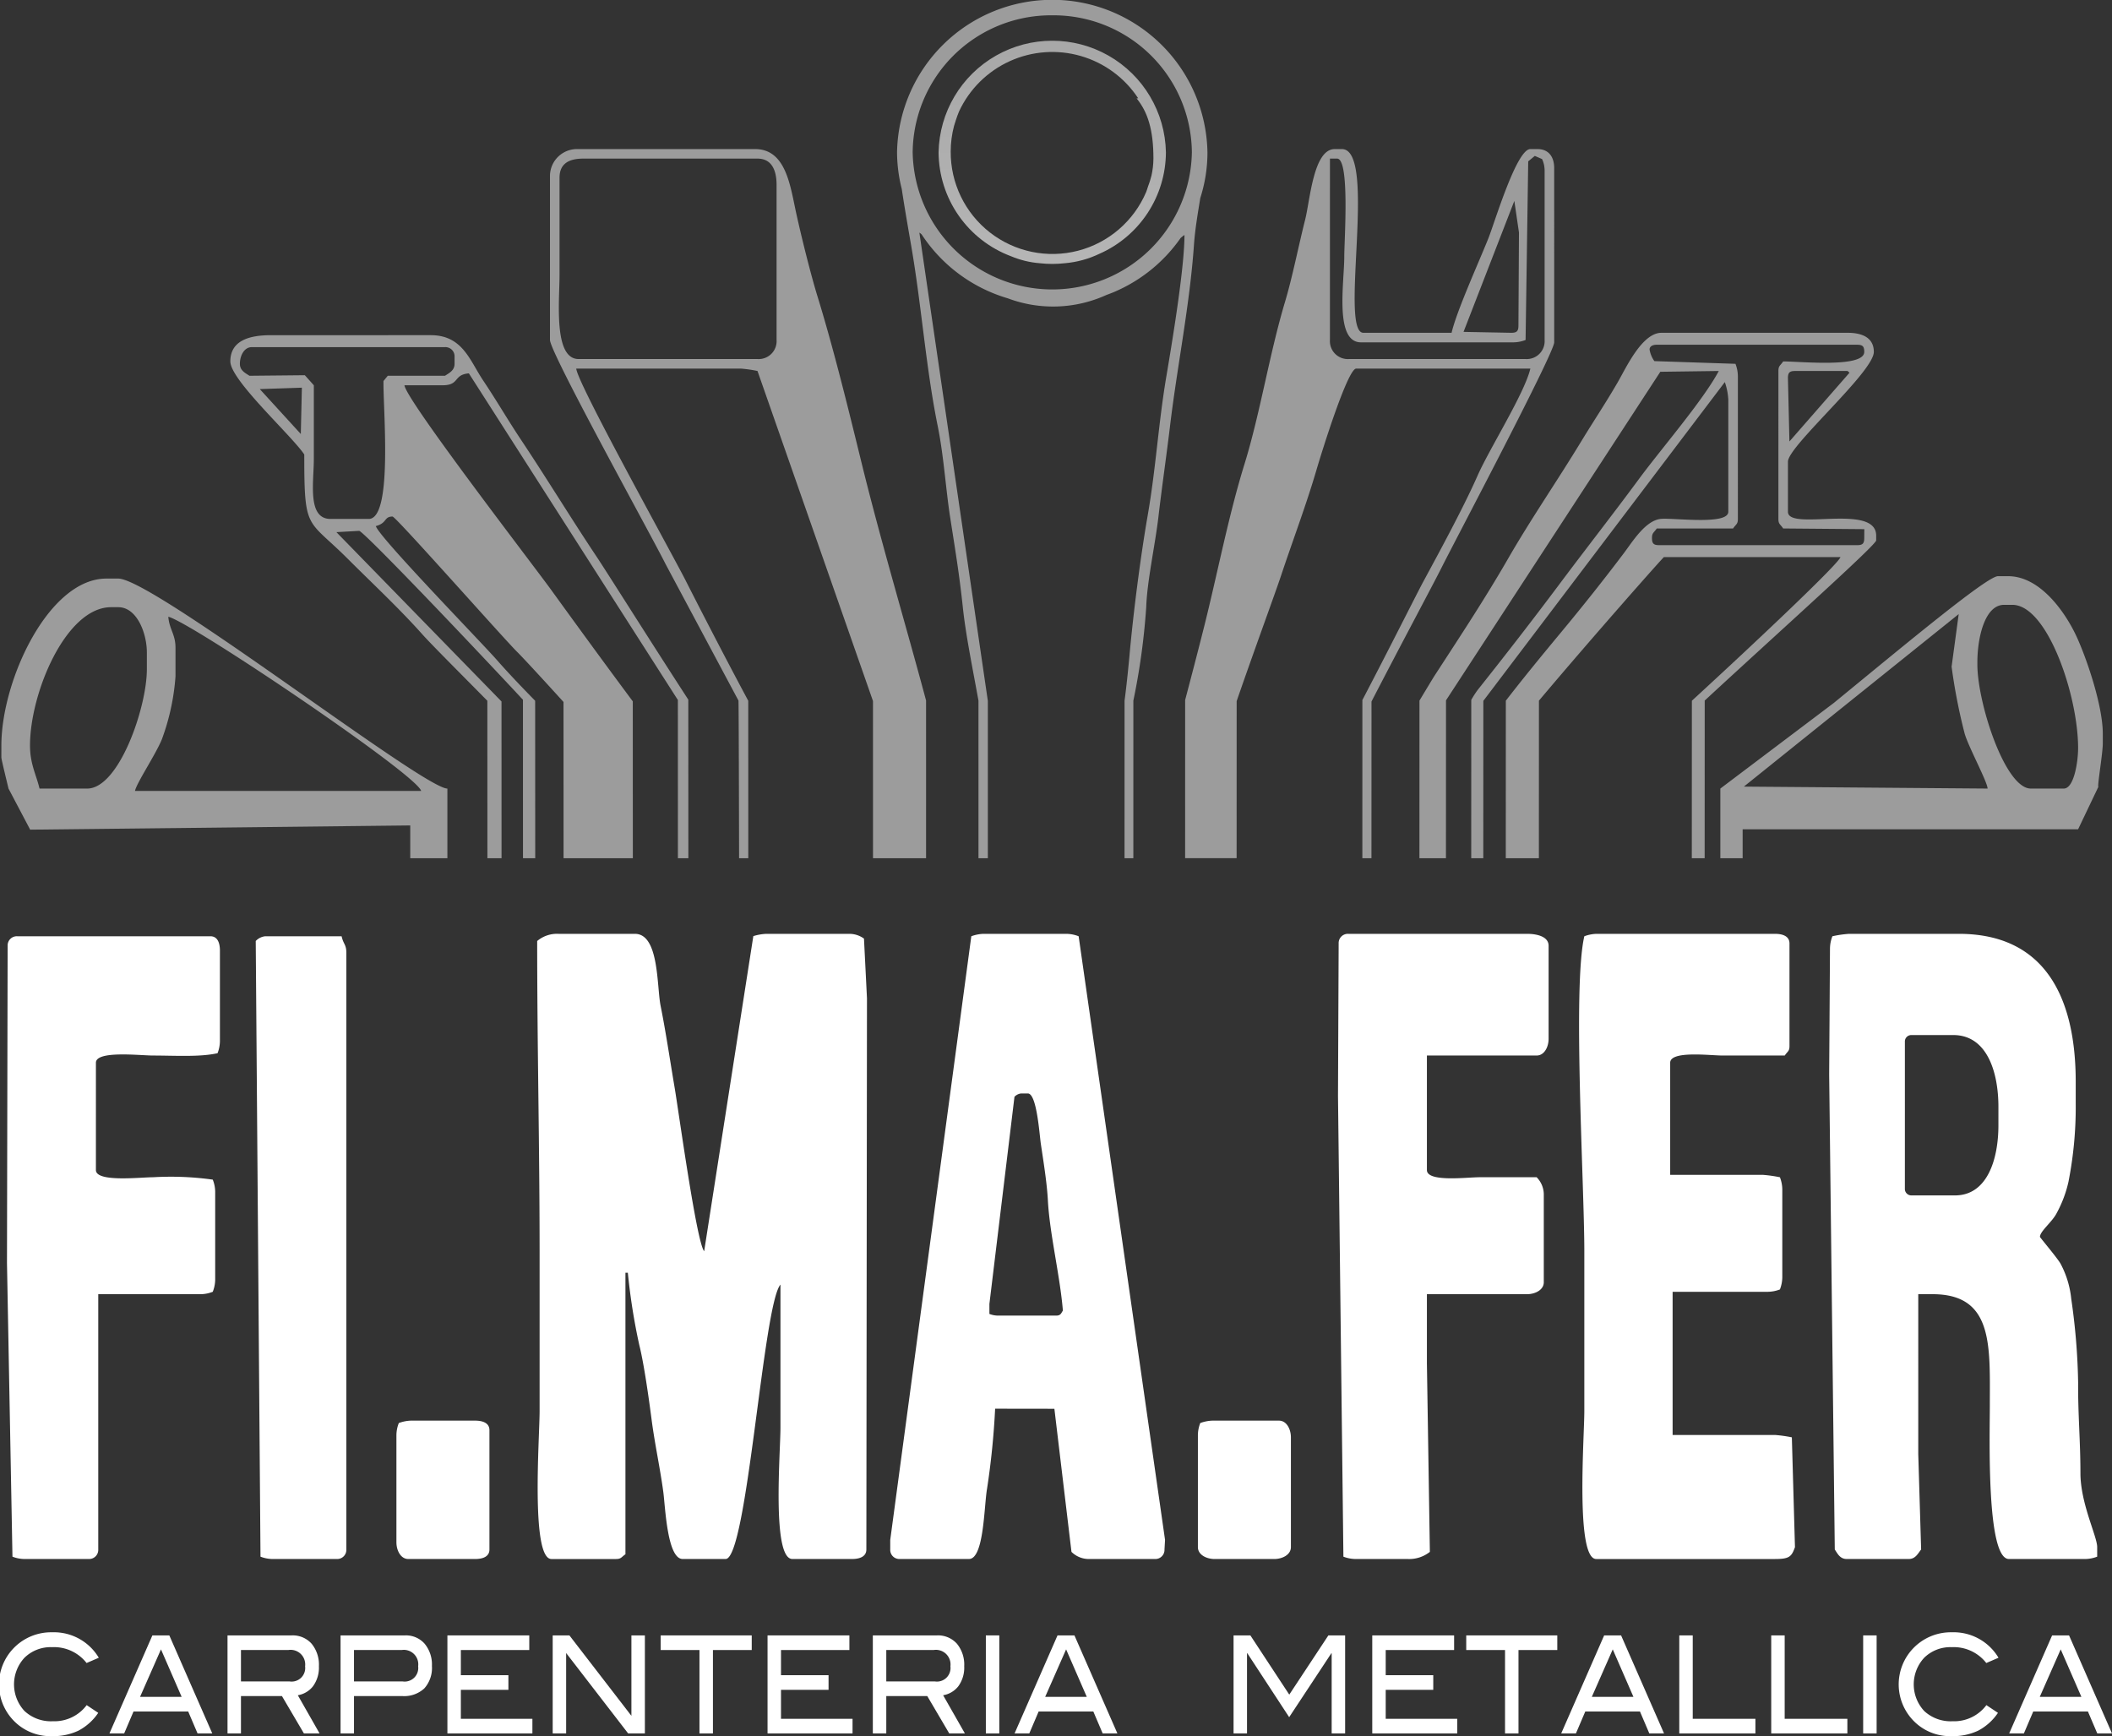 <svg xmlns="http://www.w3.org/2000/svg" xmlns:xlink="http://www.w3.org/1999/xlink" viewBox="0 0 227.664 187.154"><rect x="0" y="0" width="227.664" height="187.154" fill="#333333" stroke="none"/><defs><style>.cls-1{fill:none;}.cls-2,.cls-3{fill:#fff;}.cls-3{fill-rule:evenodd;}.cls-4{fill:#9c9c9c;}.cls-5{clip-path:url(#clip-path);}.cls-6{fill:url(#Sfumatura_senza_nome);}</style><clipPath id="clip-path"><path class="cls-1" d="M102.482,16.33h0a10.82,10.82,0,0,1,.358-2.753c.063-.213.126-.419.198-.627.107-.324.219-.642.343-.938a11.084,11.084,0,0,1,19.313-1.413h-.178c1.205,1.474,1.818,3.392,1.818,6.497a8.761,8.761,0,0,1-.211,1.836,10.283,10.283,0,0,1-.383,1.207c-.064.184-.11.375-.187.556A10.972,10.972,0,0,1,102.482,16.33m6.501,11.293a10.046,10.046,0,0,0,3.103.753,12.026,12.026,0,0,0,2.693,0,10.779,10.779,0,0,0,3.739-1.02,12.01,12.01,0,0,0,7.163-10.932,12.255,12.255,0,0,0-24.506,0A12.031,12.031,0,0,0,108.983,27.623Z"/></clipPath><linearGradient id="Sfumatura_senza_nome" x1="113.428" y1="451.404" x2="113.428" y2="0.004" gradientUnits="userSpaceOnUse"><stop offset="0" stop-color="#eaeaea"/><stop offset="0.37" stop-color="#eaeaea"/><stop offset="0.9" stop-color="#bfbfbf"/><stop offset="1" stop-color="#a5a5a5"/></linearGradient></defs><g id="Livello_2" data-name="Livello 2"><g id="Livello_1-2" data-name="Livello 1"><path class="cls-2" d="M10.65,178.703l-1.317.569a4.451,4.451,0,0,0-3.724-1.708,4.035,4.035,0,0,0-2.955,1.124,4.216,4.216,0,0,0-.012,5.758,4.182,4.182,0,0,0,3.051,1.103,4.348,4.348,0,0,0,3.651-1.737l1.246.832a5.855,5.855,0,0,1-2.134,1.92,6.355,6.355,0,0,1-2.848.591,5.501,5.501,0,0,1-3.855-1.401,5.617,5.617,0,0,1,3.855-9.794,5.631,5.631,0,0,1,5.042,2.745"/><path class="cls-2" d="M19.582,182.921h0l-2.229-5.119-2.256,5.119Zm3.3,3.942H21.296l-1.009-2.364H14.393l-1.008,2.364H11.797l4.63-10.568h1.825Z"/><path class="cls-2" d="M31.21,181.257h0a1.464,1.464,0,0,0,1.679-1.634,1.575,1.575,0,0,0-1.812-1.752H25.975v3.385Zm3.239,5.605H32.761l-2.369-4.028H25.975v4.028h-1.45V176.295h6.902a2.725,2.725,0,0,1,2.164.898,3.556,3.556,0,0,1,.786,2.43,3.407,3.407,0,0,1-.641,2.16,2.635,2.635,0,0,1-1.632.964Z"/><path class="cls-2" d="M43.394,181.257h0a1.466,1.466,0,0,0,1.681-1.634,1.56,1.56,0,0,0-1.777-1.752H38.159v3.385Zm.253-4.962a2.681,2.681,0,0,1,2.127.898,3.51,3.51,0,0,1,.785,2.4,3.3,3.3,0,0,1-.814,2.409,3.183,3.183,0,0,1-2.376.833h-5.21v4.028H36.71V176.295Z"/><polygon class="cls-2" points="57.39 186.862 48.228 186.862 48.228 176.295 57.053 176.295 57.053 177.872 49.678 177.872 49.678 180.585 54.803 180.585 54.803 182.163 49.678 182.163 49.678 185.286 57.39 185.286 57.39 186.862"/><polygon class="cls-2" points="69.515 186.862 67.71 186.862 61.028 178.196 61.028 186.862 59.578 186.862 59.578 176.295 61.379 176.295 68.063 184.966 68.063 176.295 69.515 176.295 69.515 186.862"/><polygon class="cls-2" points="81.033 177.872 76.851 177.872 76.851 186.862 75.4 186.862 75.4 177.872 71.219 177.872 71.219 176.295 81.033 176.295 81.033 177.872"/><polygon class="cls-2" points="91.9 186.862 82.738 186.862 82.738 176.295 91.561 176.295 91.561 177.872 84.188 177.872 84.188 180.585 89.314 180.585 89.314 182.163 84.188 182.163 84.188 185.286 91.9 185.286 91.9 186.862"/><path class="cls-2" d="M100.771,181.257h0a1.465,1.465,0,0,0,1.68-1.634,1.576,1.576,0,0,0-1.814-1.752h-5.1v3.385Zm3.24,5.605h-1.687l-2.369-4.028H95.537v4.028h-1.45V176.295H100.99a2.724,2.724,0,0,1,2.163.898,3.554,3.554,0,0,1,.785,2.43,3.41,3.41,0,0,1-.639,2.16,2.638,2.638,0,0,1-1.634.964Z"/><rect class="cls-2" x="106.271" y="176.295" width="1.45" height="10.568"/><path class="cls-2" d="M117.151,182.921h0l-2.229-5.119-2.257,5.119Zm3.299,3.942h-1.586l-1.009-2.364h-5.894l-1.008,2.364h-1.587l4.63-10.568H115.82Z"/><polygon class="cls-2" points="144.998 186.862 143.548 186.862 143.548 178.221 143.513 178.221 138.966 185.111 134.458 178.221 134.422 178.221 134.422 186.862 132.972 186.862 132.972 176.295 134.784 176.295 138.978 182.68 143.192 176.295 144.998 176.295 144.998 186.862"/><polygon class="cls-2" points="157.085 186.862 147.924 186.862 147.924 176.295 156.747 176.295 156.747 177.872 149.374 177.872 149.374 180.585 154.499 180.585 154.499 182.163 149.374 182.163 149.374 185.286 157.085 185.286 157.085 186.862"/><polygon class="cls-2" points="167.869 177.872 163.686 177.872 163.686 186.862 162.235 186.862 162.235 177.872 158.053 177.872 158.053 176.295 167.869 176.295 167.869 177.872"/><path class="cls-2" d="M176.077,182.921h0l-2.23-5.119-2.256,5.119Zm3.299,3.942H177.789l-1.009-2.364h-5.894l-1.009,2.364h-1.586l4.63-10.568h1.825Z"/><polygon class="cls-2" points="189.226 186.862 181.019 186.862 181.019 176.295 182.469 176.295 182.469 185.286 189.226 185.286 189.226 186.862"/><polygon class="cls-2" points="199.138 186.862 190.93 186.862 190.93 176.295 192.38 176.295 192.38 185.286 199.138 185.286 199.138 186.862"/><rect class="cls-2" x="200.842" y="176.295" width="1.45" height="10.568"/><path class="cls-2" d="M215.431,178.703l-1.318.569a4.449,4.449,0,0,0-3.722-1.708,4.031,4.031,0,0,0-2.956,1.124,4.218,4.218,0,0,0-.013,5.758,4.188,4.188,0,0,0,3.053,1.103,4.344,4.344,0,0,0,3.649-1.737l1.246.832a5.844,5.844,0,0,1-2.133,1.92,6.35,6.35,0,0,1-2.846.591,5.503,5.503,0,0,1-3.857-1.401,5.617,5.617,0,0,1,3.857-9.794,5.627,5.627,0,0,1,5.039,2.745"/><path class="cls-2" d="M224.365,182.921h0l-2.23-5.119-2.257,5.119Zm3.299,3.942h-1.587l-1.009-2.364h-5.894l-1.009,2.364H216.58l4.629-10.568h1.826Z"/><path class="cls-3" d="M170.783,100.928h0c-1.271,5.448,0,26.748,0,33.952v17.234c0,2.825-.97,15.947,1.283,15.947h19.286c1.542,0,1.776-.268,2.137-1.281l-.335-11.836a14.564,14.564,0,0,0-1.802-.254H180.3V139.255h10.282a3.746,3.746,0,0,0,1.286-.256,3.774,3.774,0,0,0,.256-1.288v-9.518a3.763,3.763,0,0,0-.256-1.285,14.497,14.497,0,0,0-1.801-.257H180.039V114.56c0-1.327,4.294-.774,5.661-.774h6.687c.306-.463.511-.449.511-1.025V101.7c0-.791-.756-1.032-1.545-1.032H172.066a4.126,4.126,0,0,0-1.283.26m-66.08,0h0a4.131,4.131,0,0,1,1.284-.26h8.999a3.755,3.755,0,0,1,1.287.26l9.313,65.07-.059,1.035a.986.986,0,0,1-1.027,1.027h-7.199a2.655,2.655,0,0,1-1.801-.77l-1.842-15.425-6.388-.009a83.928,83.928,0,0,1-.873,8.642c-.328,1.914-.327,7.561-1.949,7.561h-7.46a.981.981,0,0,1-1.024-1.027v-1.029Zm-61.71,52.473h0a3.624,3.624,0,0,0-.261,1.289v11.572c0,.866.458,1.799,1.284,1.799h7.201c.795,0,1.542-.235,1.542-1.027v-12.86c0-.795-.748-1.03-1.542-1.03h-6.944A4.208,4.208,0,0,0,42.994,153.401Zm14.913-51.96h0c0,11.468.261,22.164.261,33.698v16.976c0,2.825-.973,15.947,1.279,15.947h6.944c.578,0,.569-.2,1.03-.512V137.198h.258a66.677,66.677,0,0,0,1.229,7.771c.518,2.05,1.047,5.879,1.317,7.945.349,2.723.946,5.404,1.284,7.972.213,1.668.427,7.174,2.083,7.174h4.625c2.329,0,4.038-27.412,5.913-29.581v15.434c0,2.671-.945,14.147,1.288,14.147h6.43c.785,0,1.542-.235,1.542-1.027l.066-59.422-.323-6.43a2.667,2.667,0,0,0-1.542-.513h-9a5.507,5.507,0,0,0-1.384.245L75.906,134.88c-.811-.931-2.73-14.949-3.186-17.646-.488-2.872-.934-5.926-1.505-8.781-.43-2.107-.143-7.785-2.771-7.785H60.22A3.306,3.306,0,0,0,57.906,101.44Zm71.479,51.96h0a3.676,3.676,0,0,0-.257,1.289v12.087c0,.833.931,1.284,1.8,1.284h6.426c.866,0,1.8-.451,1.8-1.284V154.944c0-.867-.456-1.8-1.285-1.8h-7.194A4.234,4.234,0,0,0,129.386,153.401ZM109.355,118.235h0l-2.702,22.328V141.64a2.559,2.559,0,0,0,.901.181h6.304c.479,0,.528-.257.716-.54-.31-3.768-1.428-8.284-1.617-11.882-.101-1.862-.462-4.099-.759-6.087-.15-.996-.432-5.439-1.402-5.439h-.719A1.151,1.151,0,0,0,109.355,118.235ZM144.301,101.7h0l-.071,16.463.583,49.644a3.729,3.729,0,0,0,1.29.253h5.652a3.58,3.58,0,0,0,2.378-.77l-.319-20.32v-7.458h10.801c.865,0,1.799-.459,1.799-1.287v-9.518a2.658,2.658,0,0,0-.771-1.801h-6.172c-1.361,0-5.657.556-5.657-.775v-12.346h11.829c.831,0,1.29-.931,1.29-1.796V101.954c0-1.006-1.273-1.287-2.318-1.287H145.327A.991.991,0,0,0,144.301,101.7Zm61.037,10.598h0a.691.691,0,0,1,.723-.719h4.498c3.62,0,4.861,3.955,4.861,7.741V121.3c0,3.685-1.202,7.564-4.681,7.564H206.06a.697.697,0,0,1-.723-.723Zm-7.813-11.37h0a3.746,3.746,0,0,0-.261,1.287l-.087,13.632.604,51.186c.291.437.561,1.027,1.286,1.027h6.684c.731,0,.992-.59,1.338-1.028l-.309-10.286V139.513h1.548c6.604,0,6.166,5.609,6.166,12.089,0,3.2-.385,16.458,2.059,16.458h8.229a3.704,3.704,0,0,0,1.285-.253v-1.031c0-1.163-1.802-4.69-1.806-7.968-.003-3.556-.266-6.189-.248-9.783a69.762,69.762,0,0,0-.745-9.029,10.162,10.162,0,0,0-1.138-3.747c-.299-.572-2.233-2.851-2.233-2.913,0-.608,1.321-1.605,1.806-2.567a12.941,12.941,0,0,0,1.266-3.361,41.692,41.692,0,0,0,.784-8.476v-2.312c0-9.137-3.343-15.953-12.598-15.953H199.327A11.843,11.843,0,0,0,197.525,100.928ZM27.567,101.44h0l.513,66.367a3.71,3.71,0,0,0,1.285.253H36.309a.984.984,0,0,0,1.025-1.027V102.728c0-.937-.306-.901-.511-1.8H28.595A1.642,1.642,0,0,0,27.567,101.44Zm-26.744.514-.07,34.214.59,31.639a3.658,3.658,0,0,0,1.282.253H9.566a.985.985,0,0,0,1.026-1.027v-27.52H21.651a3.692,3.692,0,0,0,1.283-.259,3.642,3.642,0,0,0,.262-1.288v-9.516a3.619,3.619,0,0,0-.262-1.287,32.666,32.666,0,0,0-6.425-.257c-1.404,0-6.17.566-6.17-.775V114.56c0-1.339,4.766-.774,6.17-.774,2.278,0,5.074.181,6.944-.254a3.73,3.73,0,0,0,.254-1.288V102.47c0-.787-.235-1.542-1.027-1.542H1.855A.989.989,0,0,0,.823,101.954Z"/><path class="cls-4" d="M178.591,37.163h21.597c.594,0,.77.179.77.77,0,1.743-6.827,1.029-8.741,1.029-.308.464-.513.451-.513,1.03V55.941c0,.578.205.56.513,1.027l8.748.075-.007.954c0,.595-.176.771-.77.771H178.847c-.592,0-.771-.177-.771-.771,0-.576.206-.563.516-1.029h8.226c.311-.467.517-.45.517-1.027V40.506a3.755,3.755,0,0,0-.261-1.287l-8.741-.291a2.934,2.934,0,0,1-.516-1.251c0-.359.353-.515.774-.515m14.301,10.428h0l-.161-6.83c0-.59.179-.768.771-.768h5.657l.21.186ZM155.874,75.495l23.102-35.418,6.3-.085c-1.679,3.169-6.258,8.453-8.635,11.684-2.897,3.925-5.739,7.544-8.637,11.424-2.885,3.855-5.754,7.548-8.746,11.314a10.601,10.601,0,0,0-.662,1.035l-.004,17.066h1.299l.006-16.963,26.032-34.363a6.855,6.855,0,0,1,.374,1.889V55.168c0,1.442-5.706.662-7.207.763-1.695.111-3.124,2.472-4.038,3.681-2.179,2.89-4.503,5.811-6.825,8.602-2.009,2.424-3.988,4.829-5.911,7.32l-.005,16.981h3.567l.006-16.985c5.965-7.082,13.411-15.476,13.473-15.476h19.031c-.193.712-8.662,8.729-16.018,15.485l-.007,16.977h1.385l.006-16.997c8.124-7.513,18.484-16.776,18.484-17.264v-.516c0-3.543-9.511-.439-9.511-2.57V49.765c0-1.675,9.258-9.665,9.258-11.832,0-1.561-1.299-2.058-2.83-2.058H179.102c-2.092,0-3.797,3.736-4.71,5.318-1.279,2.216-2.58,4.146-3.927,6.363-2.62,4.315-5.414,8.351-7.903,12.671-2.436,4.229-5.194,8.418-7.837,12.48-.274.417-.907,1.48-1.712,2.817l-.005,16.991h2.86Z"/><path class="cls-4" d="M14.547,85.263h0c.217-.933,2.239-3.931,2.907-5.579a24.608,24.608,0,0,0,1.464-6.766V69.83c0-1.467-.659-1.961-.776-3.345C20.54,67.044,44.927,83.484,45.4,85.263Zm-5.146-.256H4.26c-.343-1.464-1.026-2.651-1.026-4.633,0-5.698,3.88-14.919,8.74-14.919h.774c2.011,0,3.083,2.799,3.083,4.889v1.801C15.831,76.295,12.812,85.007,9.401,85.007Zm38.826,0c-2.598,0-31.736-22.637-35.479-22.637H11.462c-6.2,0-11.315,10.932-11.315,18.005V81.66c0,.203.656,2.858.771,3.347l2.334,4.43,40.971-.455v3.534h4.004Z"/><path class="cls-4" d="M143.362,17.097h.772c1.387,0,.773,8.772.773,10.548,0,2.815-1.082,9.259,1.799,9.259h16.459a3.73,3.73,0,0,0,1.286-.255l.284-19.255.71-.587.783.339a2.927,2.927,0,0,1,.274,1.238V36.649A1.929,1.929,0,0,1,164.45,38.704h-19.03a1.933,1.933,0,0,1-2.059-2.055Zm19.876,4.561h0l.499,3.407-.057,10.039c0,.592-.179.771-.77.771l-5.148-.098ZM133.306,75.582c1.876-5.44,4.121-11.533,4.803-13.58,1.271-3.822,2.685-7.537,3.807-11.367.454-1.557,3.336-10.901,4.276-10.901h18.773c-.619,2.654-4.405,8.626-5.691,11.542-1.486,3.367-3.991,7.99-5.836,11.398-.666,1.228-3.699,7.292-6.58,12.788l-.003,17.053h.981l.005-16.893c3.071-5.949,6.747-12.812,7.606-14.539,1.373-2.741,12.088-23.023,12.088-24.18V18.128c0-1.19-.57-2.058-1.801-2.058h-.771c-1.491,0-3.842,7.917-4.523,9.621-1.036,2.592-3.415,7.821-3.966,10.183h-9.508c-2.642,0,1.539-19.804-2.318-19.804h-.773c-2.293,0-2.65,5.482-3.186,7.612-.727,2.878-1.372,6.201-2.177,8.884-1.686,5.644-2.667,11.975-4.37,17.489-1.72,5.553-2.922,11.854-4.347,17.517-.653,2.604-1.346,5.247-2.042,7.892l-.002,17.049h5.551Z"/><path class="cls-4" d="M33.83,49.509h0V41.533l-.971-1.085-5.971.059c-.439-.295-1.029-.56-1.029-1.287,0-.866.455-1.8,1.285-1.8H47.97a.986.986,0,0,1,1.029,1.029V39.22c0,.727-.591.992-1.029,1.287H41.8l-.462.566c-.054,2.972,1.039,14.868-1.593,14.868H35.629c-2.533,0-1.8-3.966-1.8-6.432m-1.403-2.724h0l-4.422-4.841,4.537-.152ZM54.06,75.617,36.262,57.365l2.453-.139c.407,0,10.137,10.14,17.657,18.207l.004,17.082h1.319l-.008-16.972c-1.45-1.478-2.916-3.016-4.11-4.379-1.767-2.01-12.753-13.294-13.064-14.452,1.246-.333.861-1.03,1.801-1.03.35,0,11.99,13.169,13.437,14.596.57.564,2.653,2.812,4.992,5.394l.006,16.843h7.468l-.006-16.91c-3.886-5.218-7.978-10.885-8.824-12.052-1.99-2.746-15.66-20.488-15.787-22.021h4.111c1.862,0,1.131-1.143,2.831-1.283l22.53,35.212.004,17.053h1.126l-.006-17.091c-4.179-6.439-8.939-14.01-9.924-15.473-2.843-4.268-5.337-8.386-8.181-12.65-1.424-2.148-2.617-4.211-4.005-6.279-1.454-2.168-2.215-4.889-5.66-4.889H29.204c-2.308,0-4.375.567-4.375,2.829,0,2.017,6.592,7.971,7.97,10.03,0,8.335.288,6.849,4.695,11.254,2.707,2.707,5.5,5.297,8.05,8.155.863.971,3.847,3.96,6.99,7.142l.006,16.972h1.524Z"/><path class="cls-4" d="M222.462,85.007h-3.549c-2.782,0-5.761-9.244-5.761-13.374v-.258c0-2.569.775-6.175,2.882-6.175h.886c3.779,0,7.091,9.774,7.091,15.434,0,1.429-.424,4.373-1.549,4.373m-34.482-.211h0l23.16-18.598-.766,5.665a60.96,60.96,0,0,0,1.419,7.264c.459,1.495,2.408,5.093,2.464,5.88ZM226.672,79.09c0-3.188-1.939-8.703-3.029-10.89-1.265-2.537-3.867-6.087-7.169-6.087h-1.105c-1.167,0-9.928,7.302-17.686,13.658l-12.238,9.236v7.509h2.405V89.396h36.16l2.182-4.571c-.12-.137.481-3.607.481-4.707Z"/><path class="cls-4" d="M60.315,29.701h0V19.158c0-1.535,1.034-2.061,2.572-2.061H81.655c1.562,0,2.056,1.303,2.056,2.83V36.649a1.931,1.931,0,0,1-2.056,2.055H62.368c-2.721,0-2.054-6.288-2.054-9.003M80.658,75.543C77.687,70,74.552,63.851,73.936,62.631c-1.499-2.965-11.691-21.298-11.82-22.897H79.853a14.025,14.025,0,0,1,1.802.258L94.104,75.571l.002,16.944h5.721l-.001-17.001c-2.303-8.591-4.882-17.152-7.01-25.851-1.435-5.862-2.995-12.197-4.688-17.694-.771-2.501-1.795-6.68-2.304-9.009-.644-2.942-1.101-6.889-4.429-6.889h-19.28a2.909,2.909,0,0,0-2.83,2.83V36.649c0,1.363,10.941,21.103,12.426,24.091l7.891,14.778c.022.043.045,6.241.068,16.997h.992Z"/><g class="cls-5"><rect class="cls-6" x="101.174" y="4.395" width="24.506" height="24.057"/></g><path class="cls-4" d="M113.43,1.651h0a14.909,14.909,0,0,1,15.049,14.774,15.051,15.051,0,0,1-30.097,0A14.91,14.91,0,0,1,113.43,1.651m-6.945,73.901L99.105,25.079a1.17,1.17,0,0,1,.252.201,16.736,16.736,0,0,0,9.274,6.876,13.878,13.878,0,0,0,10.63-.356c.349-.129.696-.26,1.03-.408.005-.002.012-.002.012-.007a16.693,16.693,0,0,0,6.967-5.736c.136-.113.27-.224.41-.32,0,3.582-1.324,11.522-1.957,15.275-.857,5.086-1.128,9.937-2.01,14.974-.793,4.569-1.556,10.587-1.953,15.015-.099,1.075-.302,3.175-.539,4.95L121.22,92.515h.949l.001-16.977a73.762,73.762,0,0,0,1.388-10.091c.094-2.826.964-6.704,1.317-9.743.356-3.07.865-6.572,1.252-9.806.769-6.415,2.136-13.072,2.579-19.542.118-1.646.406-3.319.68-5.008a16.071,16.071,0,0,0,.772-4.924,16.733,16.733,0,0,0-33.461,0,16.352,16.352,0,0,0,.506,3.934c.332,2.207.785,4.77,1.059,6.361,1.1,6.462,1.555,12.995,2.835,19.288.627,3.09.859,6.744,1.322,9.739.538,3.449.992,6.151,1.367,9.69.305,2.926,1.041,6.519,1.689,10.095l.001,16.983h1.01Z"/></g></g></svg>